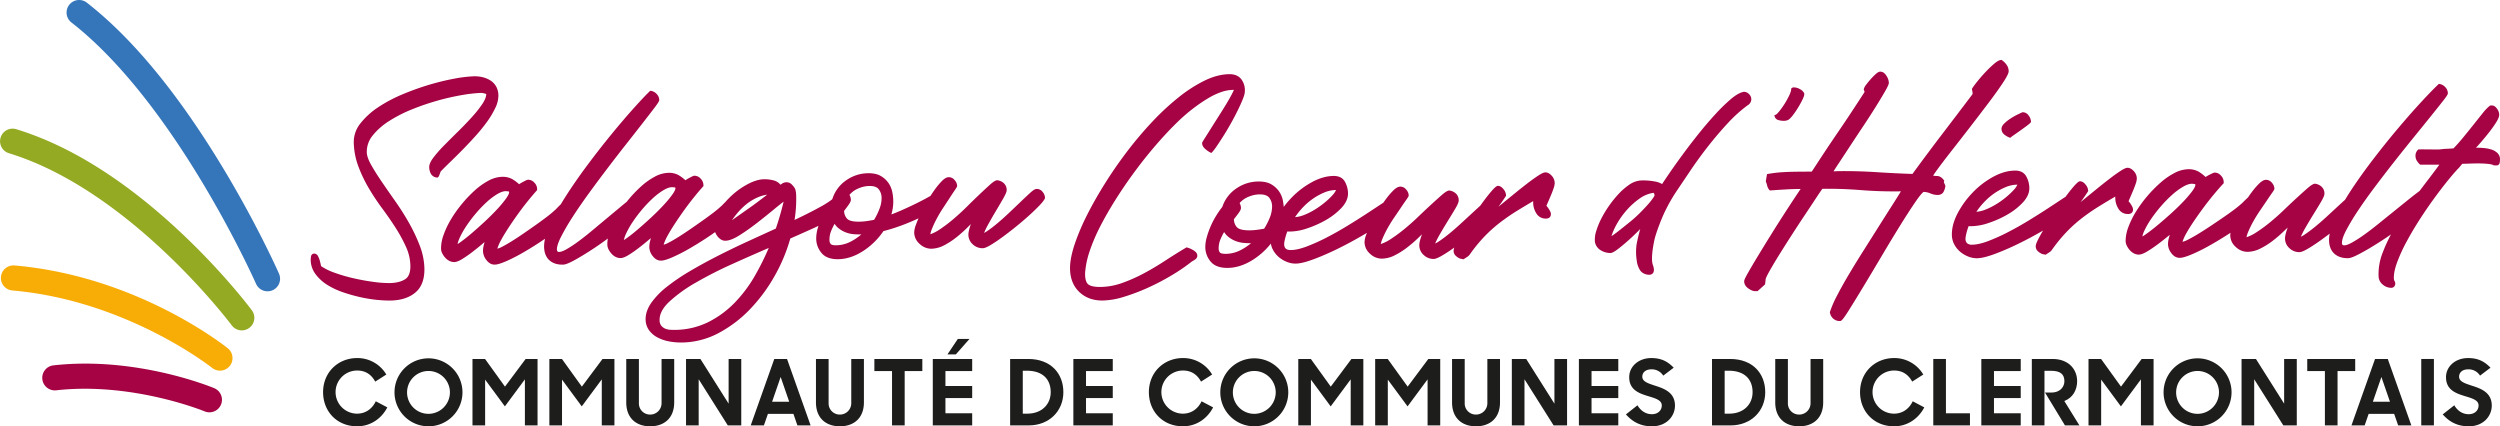 <svg id="Calque_1" data-name="Calque 1" xmlns="http://www.w3.org/2000/svg" viewBox="0 0 2259.142 385.235"><defs><style>.cls-1{fill:none;}.cls-2{fill:#a50343;}.cls-3{fill:#f8ac06;}.cls-4{fill:#94aa23;}.cls-5{fill:#3576bb;}.cls-6{fill:#1d1d1b;}</style></defs><path class="cls-1" d="M895.625,328.666a26.604,26.604,0,0,1-7.144-1.522,24.213,24.213,0,0,1-6.668-3.693,16.974,16.974,0,0,1-3.821-4.198,57.635,57.635,0,0,0-3.027,6.241,20.34,20.34,0,0,0-1.589,8.254A5.463,5.463,0,0,0,874.617,337.638c.441.42,1.694,1.112,5.225,1.027a29.552,29.552,0,0,0,13.369-3.666,50.486,50.486,0,0,0,8.959-6.167l-.229.006C900.069,328.883,897.946,328.826,895.625,328.666Z" transform="translate(-123.809 -117.008)"/><path class="cls-1" d="M752.495,372.433a130.773,130.773,0,0,0-23.97,17.28c-5.885,5.557-8.803,11.149-8.671,16.624a7.912,7.912,0,0,0,1.489,4.973,9.542,9.542,0,0,0,3.548,2.671,13.651,13.651,0,0,0,4.614,1.032c1.818.096,3.431.128,4.778.094a69.07,69.07,0,0,0,29.391-6.942,88.718,88.718,0,0,0,23.737-17.298A121.941,121.941,0,0,0,805.936,366.266a237.069,237.069,0,0,0,12.564-25.208c-10.744,4.621-21.774,9.486-32.838,14.483A367.533,367.533,0,0,0,752.495,372.433Z" transform="translate(-123.809 -117.008)"/><path class="cls-1" d="M908.971,285.07a26.529,26.529,0,0,0-9.798,2.357,20.93,20.93,0,0,0-7.744,5.666,9.549,9.549,0,0,1,1.277,4.246c.029,1.213-.604,2.698-1.995,4.674-1.12,1.594-2.509,3.468-4.132,5.573a10.577,10.577,0,0,0,2.837,7.189c1.766,1.8,5.713,2.688,11.395,2.541a53.379,53.379,0,0,0,6.501-.57c2.062-.298,4.2-.664,6.369-1.09a58.632,58.632,0,0,0,4.995-10.245,26.916,26.916,0,0,0,1.789-9.803,12.497,12.497,0,0,0-2.65-7.646C916.236,285.942,913.279,284.97,908.971,285.07Z" transform="translate(-123.809 -117.008)"/><path class="cls-1" d="M1312.239,306.242a78.116,78.116,0,0,0,9.015-6.503,62.882,62.882,0,0,0,6.773-6.45,16.189,16.189,0,0,0,3.111-4.588A28.27,28.27,0,0,0,1320.574,290.931a54.532,54.532,0,0,0-10.415,5.729,58.682,58.682,0,0,0-9.158,7.932,66.182,66.182,0,0,0-6.914,8.632,27.362,27.362,0,0,0,8.219-1.968A63.105,63.105,0,0,0,1312.239,306.242Z" transform="translate(-123.809 -117.008)"/><path class="cls-1" d="M1247.671,336.51a26.865,26.865,0,0,1-7.192-1.653,24.462,24.462,0,0,1-6.677-3.844,17.148,17.148,0,0,1-3.807-4.324,58.461,58.461,0,0,0-3.18,6.289,20.608,20.608,0,0,0-1.741,8.325,5.543,5.543,0,0,0,1.198,3.968c.44.431,1.73,1.135,5.277,1.127a29.909,29.909,0,0,0,13.584-3.49,51.083,51.083,0,0,0,9.196-6.122l-.276.002C1252.135,336.796,1250.002,336.709,1247.671,336.51Z" transform="translate(-123.809 -117.008)"/><path class="cls-1" d="M798.009,301.765a61.137,61.137,0,0,0-9.317,9.562q-1.805,2.303-3.471,4.676,7.463-5.238,14.928-10.48c5.703-3.999,11.377-8.233,16.919-12.625a34.069,34.069,0,0,0-8.009,2.227A44.398,44.398,0,0,0,798.009,301.765Z" transform="translate(-123.809 -117.008)"/><path class="cls-1" d="M583.88,290.707c-.012-.5-.078-.636-.658-.717a18.631,18.631,0,0,0-2.432-.24c-.033,0-.063,0-.091.001-2.13.051-4.719.977-7.693,2.752a59.408,59.408,0,0,0-9.568,7.283,112.34,112.34,0,0,0-9.722,10.199,123.97,123.97,0,0,0-8.553,11.339,76.216,76.216,0,0,0-6.001,10.672,25.951,25.951,0,0,0-1.882,5.554c.7-.419,1.651-1.04,2.931-1.96,2.825-2.032,6.093-4.626,9.712-7.71,3.666-3.123,7.574-6.603,11.615-10.341,4.057-3.754,7.805-7.467,11.14-11.037a105.845,105.845,0,0,0,8.255-9.84C583.535,293.067,583.896,291.388,583.88,290.707Z" transform="translate(-123.809 -117.008)"/><path class="cls-1" d="M734.162,287.103c-.012-.499-.078-.635-.657-.716a18.712,18.712,0,0,0-2.437-.241c-.032,0-.062,0-.089.001-2.131.052-4.719.978-7.693,2.753a59.409,59.409,0,0,0-9.568,7.283,111.966,111.966,0,0,0-9.722,10.197,123.453,123.453,0,0,0-8.551,11.34,75.942,75.942,0,0,0-6.001,10.672,26.012,26.012,0,0,0-1.884,5.555c.7-.419,1.65-1.04,2.93-1.961,2.823-2.03,6.092-4.624,9.715-7.709,3.677-3.135,7.584-6.614,11.613-10.342,4.038-3.733,7.785-7.446,11.14-11.037a105.235,105.235,0,0,0,8.253-9.839C733.816,289.461,734.179,287.784,734.162,287.103Z" transform="translate(-123.809 -117.008)"/><path class="cls-1" d="M1618.058,291.253a28.709,28.709,0,0,0-12.854,5.343,66.658,66.658,0,0,0-12.416,11.45,72.976,72.976,0,0,0-9.161,13.654,50.544,50.544,0,0,0-3.604,8.729q.535-.359,1.142-.778c1.972-1.361,4.281-3.096,6.864-5.154q3.951-3.142,8.541-6.835a113.12,113.12,0,0,0,8.743-7.813c2.798-2.771,5.466-5.588,7.93-8.376a55.777,55.777,0,0,0,5.672-7.515,4.208,4.208,0,0,0-.397-2.06C1618.338,291.631,1618.185,291.42,1618.058,291.253Z" transform="translate(-123.809 -117.008)"/><path class="cls-1" d="M1262.086,292.649c-.069,0-.14.001-.211.001a26.789,26.789,0,0,0-9.947,2.224,21.174,21.174,0,0,0-7.939,5.616,9.616,9.616,0,0,1,1.226,4.314c.011,1.222-.653,2.71-2.091,4.686-1.14,1.566-2.574,3.439-4.27,5.571a10.697,10.697,0,0,0,2.755,7.331c1.758,1.854,5.691,2.812,11.492,2.763a54.964,54.964,0,0,0,6.585-.47c2.105-.271,4.275-.607,6.463-1.001a59.505,59.505,0,0,0,5.227-10.287,27.278,27.278,0,0,0,1.968-9.888,12.638,12.638,0,0,0-2.558-7.782C1269.241,293.685,1266.314,292.649,1262.086,292.649Z" transform="translate(-123.809 -117.008)"/><path class="cls-1" d="M2104.587,290.077c2.695-3.599,3.089-5.294,3.083-5.984-.005-.518-.084-.66-.67-.753a17.705,17.705,0,0,0-2.519-.283h-.029c-2.159.018-4.795.913-7.834,2.661a60.309,60.309,0,0,0-9.797,7.207,113.158,113.158,0,0,0-9.994,10.156,124.29,124.29,0,0,0-8.833,11.327,76.592,76.592,0,0,0-6.242,10.693,26.147,26.147,0,0,0-2.004,5.625c.719-.412,1.701-1.029,3.029-1.953,2.909-2.023,6.255-4.593,9.945-7.637,3.749-3.091,7.758-6.545,11.915-10.267,4.148-3.716,7.998-7.41,11.441-10.979A106.786,106.786,0,0,0,2104.587,290.077Z" transform="translate(-123.809 -117.008)"/><path class="cls-1" d="M1927.924,301.407a78.119,78.119,0,0,0,9.018-6.504,63.106,63.106,0,0,0,6.773-6.45,16.212,16.212,0,0,0,3.108-4.588,28.327,28.327,0,0,0-10.565,2.231,54.604,54.604,0,0,0-10.413,5.729,58.504,58.504,0,0,0-9.157,7.931,66.21,66.21,0,0,0-6.916,8.631,27.293,27.293,0,0,0,8.219-1.967A63.022,63.022,0,0,0,1927.924,301.407Z" transform="translate(-123.809 -117.008)"/><path class="cls-2" d="M530.275,263.76c3.45-3.333,7.162-7.007,11.036-10.922,3.885-3.931,7.842-8.121,11.764-12.453A156.794,156.794,0,0,0,563.716,227.35a79.162,79.162,0,0,0,7.609-12.654,25.845,25.845,0,0,0,2.868-11.384,17.022,17.022,0,0,0-2.09-8.234,15.7,15.7,0,0,0-5.189-5.404,23.11,23.11,0,0,0-7.014-2.908,30.58,30.58,0,0,0-7.851-.82,119.134,119.134,0,0,0-17.732,2.147,219.627,219.627,0,0,0-22.893,5.581,234.728,234.728,0,0,0-24.195,8.715A129.985,129.985,0,0,0,465.449,213.996a67.865,67.865,0,0,0-15.86,14.419,26.804,26.804,0,0,0-6.094,17.379,65.85,65.85,0,0,0,4.224,21.775,125.808,125.808,0,0,0,9.516,19.793A214.263,214.263,0,0,0,469.455,305.706c4.353,5.866,8.409,11.749,12.058,17.484a135.281,135.281,0,0,1,9.241,17.024,43.136,43.136,0,0,1,3.897,16.651c.145,6.075-1.379,10.224-4.529,12.331-3.368,2.252-8.002,3.464-13.773,3.603a100.101,100.101,0,0,1-14.68-1.012c-5.898-.771-11.995-1.868-18.121-3.259A147.289,147.289,0,0,1,426.163,363.472a52.448,52.448,0,0,1-12.207-5.976c-.122-.505-.269-1.186-.439-2.034a35.824,35.824,0,0,0-.98-3.76,18.259,18.259,0,0,0-1.48-3.443,3.795,3.795,0,0,0-3.405-2.099c-.62.016-2.661.3-2.92,3.334-.158,1.782-.169,2.288-.164,2.514a21.945,21.945,0,0,0,4.416,12.787,38.787,38.787,0,0,0,10.519,9.602,68.159,68.159,0,0,0,14.299,6.729,146.327,146.327,0,0,0,15.8,4.456,125.282,125.282,0,0,0,15.127,2.436c4.091.388,7.728.583,10.836.583q.819,0,1.59-.018c9.244-.223,16.698-2.698,22.157-7.359,5.553-4.743,8.248-12.11,8.013-21.896a61.763,61.763,0,0,0-4.306-20.613,152.444,152.444,0,0,0-9.729-20.5c-3.775-6.643-7.967-13.24-12.459-19.609-4.397-6.229-8.543-12.204-12.321-17.761-3.717-5.463-6.892-10.536-9.439-15.081-2.458-4.375-3.741-8.111-3.812-11.106a23.134,23.134,0,0,1,5.247-15.11,59.923,59.923,0,0,1,14.829-13.104,124.838,124.838,0,0,1,20.966-10.692,222.203,222.203,0,0,1,23.364-7.954,214.701,214.701,0,0,1,22.054-4.964,128.368,128.368,0,0,1,17.078-1.884,14.502,14.502,0,0,1,2.802.518,7.345,7.345,0,0,1,1.637.562c-.104,2.521-1.256,5.456-3.432,8.734a103.308,103.308,0,0,1-9.459,11.963c-3.813,4.215-7.982,8.552-12.39,12.889-4.623,4.546-8.705,8.615-12.477,12.438a118.374,118.374,0,0,0-9.757,11.009c-2.786,3.64-4.112,6.627-4.053,9.134a12.844,12.844,0,0,0,1.468,5.747,6.64,6.64,0,0,0,5.378,3.462l.756.09,1.151-1.214,1.6-4.288C524.148,269.761,526.925,266.994,530.275,263.76Z" transform="translate(-123.809 -117.008)"/><path class="cls-2" d="M1065.994,290.453a6.487,6.487,0,0,0-5.316-2.706,3.968,3.968,0,0,0-1.629.365c-.737.287-2.011,1.033-5.121,3.899-2.41,2.227-5.181,4.84-8.233,7.766q-4.784,4.579-10.185,9.703c-3.569,3.385-7.084,6.525-10.445,9.335-3.357,2.807-6.407,5.14-9.065,6.936a21.493,21.493,0,0,1-2.937,1.713,77.602,77.602,0,0,1,3.96-8.092c2.271-4.101,4.667-8.259,7.121-12.358,2.44-4.076,4.612-7.787,6.453-11.031,2.628-4.63,2.937-6.354,2.912-7.34a8.204,8.204,0,0,0-2.644-6.146,10.477,10.477,0,0,0-5.887-2.597l-.278-.033-.271.067c-1.558.39-3.594,1.761-6.407,4.315-2.552,2.314-5.64,5.186-9.178,8.535-3.582,3.393-7.402,7.107-11.354,11.039-3.967,3.946-8.103,7.739-12.293,11.273a135.32,135.32,0,0,1-12.185,9.23,36.928,36.928,0,0,1-8.515,4.361,24.216,24.216,0,0,1,1.462-4.86,94.048,94.048,0,0,1,4.38-9.313c1.725-3.231,3.694-6.53,5.857-9.805q3.284-4.975,5.955-9.085c1.761-2.707,3.273-4.988,4.496-6.776,1.984-2.896,2.119-3.452,2.105-4.025a8.291,8.291,0,0,0-2.269-5.047,6.821,6.821,0,0,0-5.392-2.669c-1.845.043-3.867,1.206-6.182,3.554a67.128,67.128,0,0,0-6.454,7.77c-1.244,1.716-2.512,3.595-3.792,5.592-.587.333-1.188.673-1.83,1.035-2.968,1.682-6.439,3.506-10.319,5.422-3.857,1.905-8.086,3.896-12.57,5.917-3.51,1.579-7.083,3.059-10.656,4.413a40.733,40.733,0,0,0,.76-20.599A21.197,21.197,0,0,0,919.536,275.933c-2.967-1.696-6.904-2.493-11.692-2.384a34.956,34.956,0,0,0-19.62,6.575,31.964,31.964,0,0,0-12.226,16.654c-.128.167-.256.347-.384.518a80.714,80.714,0,0,1-9.973,6.362c-6.736,3.738-14.748,7.807-23.849,12.111a117.723,117.723,0,0,0,1.498-21.502c-.03-1.211-.092-2.226-.188-3.099a20.523,20.523,0,0,0-.645-3.2l-.125-.315a16.785,16.785,0,0,0-2.896-3.8,6.668,6.668,0,0,0-4.986-2.165,7.285,7.285,0,0,0-3.979,1.294q-.713.482-1.35.954a11.78,11.78,0,0,0-6.316-3.933,32.139,32.139,0,0,0-8.625-1.019c-4.33.104-9.209,1.562-14.5,4.333A68.89,68.89,0,0,0,785.033,293.673a71.388,71.388,0,0,0-5.461,5.597c-.926.914-1.807,1.804-2.605,2.641a14.216,14.216,0,0,1-1.749,1.66l-.175.144c-1.478,1.408-3.646,3.215-6.444,5.368-2.823,2.17-6.077,4.562-9.67,7.111-3.599,2.547-7.359,5.173-11.178,7.807-3.842,2.647-7.484,5.049-10.828,7.136-3.376,2.108-6.376,3.842-8.915,5.153a18.385,18.385,0,0,1-4.453,1.82,6.224,6.224,0,0,1,.203-.825,43.806,43.806,0,0,1,3.419-7.461c1.715-3.146,3.896-6.741,6.484-10.688,2.57-3.922,5.358-7.979,8.285-12.058,2.908-4.051,5.908-8.001,8.918-11.74,2.975-3.69,5.739-6.955,8.218-9.701l.407-.451-.032-1.241a8.302,8.302,0,0,0-2.546-5.534,7.457,7.457,0,0,0-5.548-2.599,5.677,5.677,0,0,0-2.208.721q-1.182.571-2.679,1.365a31.833,31.833,0,0,0-2.757,1.633c-.204.138-.381.255-.534.355a34.636,34.636,0,0,0-6.496-4.792,18.233,18.233,0,0,0-9.21-1.901,27.506,27.506,0,0,0-12.08,3.535,61.971,61.971,0,0,0-12.331,8.797A116.121,116.121,0,0,0,691.505,297.657c-.47.568-.916,1.148-1.373,1.723-1.58,1.276-3.231,2.628-4.982,4.086L672.534,313.977q-6.57,5.476-13.242,11.06c-4.455,3.726-8.679,7.063-12.557,9.923a113.244,113.244,0,0,1-10.636,7.076c-3.711,2.135-5.782,2.614-6.867,2.64a2.185,2.185,0,0,1-1.617-.441,2.83,2.83,0,0,1-.531-1.816c-.063-2.564,1.18-6.396,3.694-11.389A200.734,200.734,0,0,1,641.115,313.263c4.273-6.644,9.236-13.858,14.749-21.444,5.494-7.558,11.206-15.235,16.977-22.818,5.682-7.461,11.404-14.856,17.007-21.978q8.361-10.624,14.864-18.972c4.306-5.526,7.849-10.125,10.531-13.669,4.02-5.304,4.326-6.325,4.309-7.112a7.955,7.955,0,0,0-2.324-5.318,8.801,8.801,0,0,0-5.072-2.806l-.754-.12-.546.533c-3.899,3.801-9.017,9.244-15.21,16.178-6.204,6.941-12.936,14.848-20.008,23.5-7.082,8.662-14.281,17.905-21.397,27.472-7.135,9.593-13.657,19.01-19.387,27.99q-2.227,3.493-4.245,6.885c-.321.312-.635.618-.978.953-1.052,1.03-2.042,2.032-2.946,2.979a14.076,14.076,0,0,1-1.749,1.66l-.174.144c-1.471,1.402-3.64,3.209-6.443,5.368-2.841,2.184-6.094,4.575-9.67,7.11-3.684,2.608-7.444,5.234-11.179,7.807-3.841,2.649-7.484,5.051-10.829,7.137-3.371,2.105-6.37,3.84-8.913,5.153a18.381,18.381,0,0,1-4.453,1.819,6.388,6.388,0,0,1,.202-.825,43.802,43.802,0,0,1,3.419-7.461c1.718-3.15,3.899-6.745,6.485-10.687,2.581-3.938,5.368-7.995,8.286-12.058,2.894-4.035,5.894-7.985,8.917-11.739,2.938-3.647,5.702-6.913,8.219-9.704l.406-.45-.032-1.241a8.29,8.29,0,0,0-2.546-5.532,7.456,7.456,0,0,0-5.548-2.6,5.683,5.683,0,0,0-2.209.721c-.788.382-1.683.836-2.675,1.364a30.619,30.619,0,0,0-2.756,1.633c-.206.138-.384.256-.537.356a34.688,34.688,0,0,0-6.497-4.792,18.162,18.162,0,0,0-9.211-1.901,27.563,27.563,0,0,0-12.08,3.534,61.993,61.993,0,0,0-12.33,8.798,115.493,115.493,0,0,0-11.562,12.131,111.409,111.409,0,0,0-9.806,13.82,78.824,78.824,0,0,0-6.708,14.044,35.844,35.844,0,0,0-2.351,12.615,10.034,10.034,0,0,0,1.226,4.477,18.386,18.386,0,0,0,2.639,3.761,12.501,12.501,0,0,0,3.694,2.811,9.287,9.287,0,0,0,4.46,1.03c1.847-.045,4.162-.934,7.079-2.715,2.687-1.643,5.579-3.636,8.597-5.926,2.984-2.261,5.955-4.639,8.829-7.067q1.493-1.263,2.863-2.363-.272.867-.508,1.771a24.269,24.269,0,0,0-.966,6.503,13.674,13.674,0,0,0,3.147,8.056c2.079,2.691,4.562,4.056,7.385,4.055.07,0,.141-.001.212-.002,2.197-.054,5.489-1.038,10.066-3.011a149.781,149.781,0,0,0,14.648-7.441c5.277-3.01,10.807-6.415,16.434-10.12q2.126-1.401,4.167-2.808a30.698,30.698,0,0,0-.856,7.395c.126,5.229,1.743,9.282,4.806,12.047,2.906,2.626,6.856,3.955,11.748,3.955q.328,0,.662-.008c1.993-.048,4.989-1.187,9.431-3.582,4.154-2.238,8.949-5.091,14.252-8.479,5.321-3.397,10.84-7.197,16.403-11.295.11-.081.216-.162.326-.243a28.512,28.512,0,0,0-.465,5.596,10.057,10.057,0,0,0,1.227,4.479,18.437,18.437,0,0,0,2.639,3.759,12.534,12.534,0,0,0,3.693,2.811,9.384,9.384,0,0,0,4.46,1.029c1.847-.044,4.162-.933,7.076-2.715,2.686-1.64,5.579-3.633,8.602-5.925,2.983-2.261,5.953-4.639,8.827-7.067q1.493-1.263,2.864-2.363-.272.867-.507,1.769a24.555,24.555,0,0,0-.968,6.504,13.688,13.688,0,0,0,3.147,8.056c2.08,2.691,4.562,4.055,7.384,4.055.069,0,.141,0,.211-.002,2.197-.052,5.49-1.036,10.068-3.01a150.003,150.003,0,0,0,14.648-7.442c5.285-3.014,10.813-6.419,16.434-10.121q3.957-2.607,7.601-5.226a14.702,14.702,0,0,0,1.644,3.156,12.638,12.638,0,0,0,3.222,3.304,7.386,7.386,0,0,0,4.444,1.357c3.433-.083,7.682-1.751,12.99-5.099,5.039-3.177,10.322-6.909,15.704-11.095,5.421-4.22,10.629-8.397,15.478-12.416,3.228-2.672,6.042-4.923,8.414-6.727-.796,3.3-1.682,6.703-2.644,10.162-1.301,4.669-2.781,9.438-4.404,14.189q-12.56,5.714-25.915,11.851c-9.104,4.184-18.143,8.56-26.862,13.006-8.751,4.462-17.113,9.043-24.855,13.614a185.224,185.224,0,0,0-20.682,14.009,70.205,70.205,0,0,0-14.21,14.588c-3.53,5.077-5.26,10.179-5.142,15.163a16.908,16.908,0,0,0,2.922,9.38,21.686,21.686,0,0,0,7.465,6.57,36.435,36.435,0,0,0,10.63,3.748A57.505,57.505,0,0,0,739.334,426.514q.797,0,1.604-.019a72.297,72.297,0,0,0,32.377-8.594A112.694,112.694,0,0,0,801.371,396.64a147.96,147.96,0,0,0,22.276-29.973,153.08,153.08,0,0,0,14.332-34.131c7.146-3.148,13.549-5.999,19.553-8.706q3.069-1.383,5.888-2.75c-.29.945-.564,1.887-.81,2.823a32.743,32.743,0,0,0-1.225,9.065,20.12,20.12,0,0,0,4.891,12.744c3.084,3.672,7.96,5.529,14.501,5.529q.423,0,.854-.01c7.479-.18,15.021-2.728,22.422-7.571a64.324,64.324,0,0,0,18.074-17.812,162.391,162.391,0,0,0,16.585-5.206c5.315-1.98,10.385-4.116,15.113-6.345-.86,1.993-1.625,3.889-2.261,5.64a21.36,21.36,0,0,0-1.63,7.295,13.91,13.91,0,0,0,5.095,10.349,15.263,15.263,0,0,0,10.254,4.195c.115,0,.23-.001.345-.004a26.439,26.439,0,0,0,11.546-3.196,68.125,68.125,0,0,0,11.03-7.225,119.128,119.128,0,0,0,9.913-8.855q1.581-1.583,3.012-3.01c-.256.755-.498,1.49-.726,2.199a35.772,35.772,0,0,0-1.12,4.243,16.054,16.054,0,0,0-.385,3.319,11.635,11.635,0,0,0,4.094,8.667,12.726,12.726,0,0,0,8.988,3.387c1.576-.037,3.888-1.001,7.275-3.033,3.076-1.847,6.636-4.247,10.58-7.136,3.919-2.873,8.049-6.063,12.273-9.481,4.212-3.407,8.196-6.812,11.843-10.122,3.626-3.297,6.729-6.294,9.222-8.908,2.639-2.768,4.223-4.833,4.843-6.314l.126-.3-.008-.325A8.756,8.756,0,0,0,1065.994,290.453ZM561.538,317.539c-4.041,3.738-7.949,7.218-11.615,10.341-3.619,3.084-6.887,5.678-9.712,7.71-1.279.92-2.23,1.541-2.931,1.96a25.951,25.951,0,0,1,1.882-5.554,76.216,76.216,0,0,1,6.001-10.672,123.97,123.97,0,0,1,8.553-11.339,112.34,112.34,0,0,1,9.722-10.199,59.408,59.408,0,0,1,9.568-7.283c2.975-1.775,5.563-2.701,7.693-2.752.027-.001.058-.001.091-.001a18.631,18.631,0,0,1,2.432.24c.58.081.646.217.658.717.017.681-.345,2.359-2.947,5.955a105.845,105.845,0,0,1-8.255,9.84C569.343,310.073,565.595,313.786,561.538,317.539Zm150.28-3.604c-4.029,3.728-7.937,7.207-11.613,10.342-3.623,3.085-6.892,5.679-9.715,7.709-1.279.921-2.229,1.542-2.93,1.961a26.012,26.012,0,0,1,1.884-5.555,75.942,75.942,0,0,1,6.001-10.672,123.453,123.453,0,0,1,8.551-11.34,111.966,111.966,0,0,1,9.722-10.197,59.409,59.409,0,0,1,9.568-7.283c2.975-1.775,5.562-2.701,7.693-2.753.027-.001.057-.001.089-.001a18.712,18.712,0,0,1,2.437.241c.579.081.646.217.657.716.017.681-.346,2.358-2.951,5.956a105.235,105.235,0,0,1-8.253,9.839C719.603,306.489,715.856,310.202,711.818,313.935Zm88.33-8.412q-7.463,5.243-14.928,10.48,1.663-2.37,3.471-4.676a61.137,61.137,0,0,1,9.317-9.562,44.398,44.398,0,0,1,11.05-6.641,34.069,34.069,0,0,1,8.009-2.227C811.525,297.289,805.851,301.524,800.148,305.523Zm5.788,60.743a121.941,121.941,0,0,1-18.524,24.601,88.718,88.718,0,0,1-23.737,17.298,69.07,69.07,0,0,1-29.391,6.942c-1.348.034-2.96.002-4.778-.094a13.651,13.651,0,0,1-4.614-1.032,9.542,9.542,0,0,1-3.548-2.671,7.912,7.912,0,0,1-1.489-4.973c-.132-5.475,2.786-11.067,8.671-16.624A130.773,130.773,0,0,1,752.495,372.433a367.533,367.533,0,0,1,33.168-16.892c11.063-4.997,22.094-9.862,32.838-14.483A237.069,237.069,0,0,1,805.936,366.266Zm87.274-31.267a29.552,29.552,0,0,1-13.369,3.666c-3.53.085-4.783-.607-5.225-1.027a5.463,5.463,0,0,1-1.241-3.891,20.34,20.34,0,0,1,1.589-8.254,57.635,57.635,0,0,1,3.027-6.241,16.974,16.974,0,0,0,3.821,4.198,24.213,24.213,0,0,0,6.668,3.693,26.604,26.604,0,0,0,7.144,1.522c2.321.159,4.444.217,6.315.172l.229-.006A50.486,50.486,0,0,1,893.211,334.999Zm25.466-29.588a58.632,58.632,0,0,1-4.995,10.245c-2.169.426-4.308.792-6.369,1.09a53.379,53.379,0,0,1-6.501.57c-5.682.146-9.629-.741-11.395-2.541a10.577,10.577,0,0,1-2.837-7.189c1.623-2.105,3.012-3.979,4.132-5.573,1.391-1.976,2.024-3.461,1.995-4.674a9.549,9.549,0,0,0-1.277-4.246,20.93,20.93,0,0,1,7.744-5.666,26.529,26.529,0,0,1,9.798-2.357c4.308-.1,7.265.872,8.844,2.894a12.497,12.497,0,0,1,2.65,7.646A26.916,26.916,0,0,1,918.677,305.411Z" transform="translate(-123.809 -117.008)"/><path class="cls-2" d="M1217.471,254.781l.98.476.766-.776a43.795,43.795,0,0,0,4.109-5.4c1.739-2.547,3.695-5.53,5.979-9.123,2.21-3.485,4.472-7.288,6.724-11.302,2.266-4.035,4.347-7.983,6.186-11.734,1.852-3.783,3.396-7.191,4.587-10.131,1.267-3.123,1.885-5.375,1.888-6.882a16.296,16.296,0,0,0-3.073-11.153c-2.397-3.17-6.08-4.77-10.825-4.721-7.076.056-14.623,2.009-22.432,5.805a128.701,128.701,0,0,0-23.601,15.199,228.697,228.697,0,0,0-23.749,22.049,337.14,337.14,0,0,0-22.469,26.527c-7.091,9.297-13.805,18.973-19.957,28.759-6.184,9.841-11.631,19.4-16.189,28.414a205.025,205.025,0,0,0-11.062,25.76c-2.769,8.087-4.297,15.152-4.542,21.003-.374,9.425,2.215,17.054,7.695,22.675,5.413,5.548,12.637,8.359,21.478,8.358.107,0,.216,0,.324-.001a69.917,69.917,0,0,0,19.436-3.441,181.04,181.04,0,0,0,22.053-8.413,211.396,211.396,0,0,0,21.463-11.322A162.385,162.385,0,0,0,1200.827,353.311c.608-.323,1.462-.834,2.547-1.521,1.606-1.026,2.416-2.262,2.404-3.671a4.645,4.645,0,0,0-1.438-3.32,12.695,12.695,0,0,0-2.585-1.94,24.226,24.226,0,0,0-2.771-1.359,18.059,18.059,0,0,0-2.365-.802l-.604-.148-.534.316c-6.146,3.638-12.499,7.606-18.886,11.795-6.345,4.158-12.857,8.021-19.357,11.479a144.287,144.287,0,0,1-19.612,8.665,60.306,60.306,0,0,1-19.582,3.511c-5.701.038-9.662-.935-11.35-2.833-1.743-1.959-2.513-5.422-2.289-10.264a78.421,78.421,0,0,1,4.071-19.222,159.019,159.019,0,0,1,9.519-22.328c3.99-7.781,8.606-15.844,13.721-23.966,5.112-8.127,10.6-16.207,16.308-24.016,5.696-7.794,11.654-15.373,17.709-22.524,6.032-7.129,12.03-13.731,17.831-19.624q1.273-1.295,4.353-4.314c2.018-1.98,4.509-4.257,7.404-6.768,2.882-2.5,6.12-5.067,9.627-7.632,3.472-2.544,7.137-4.971,10.891-7.21a63.882,63.882,0,0,1,11.301-5.338,33.764,33.764,0,0,1,10.99-2.048c.319.002.545.01.691.023-.303.752-.84,1.935-1.789,3.778-1.393,2.691-3.195,5.857-5.356,9.409-2.153,3.531-4.506,7.304-6.991,11.212q-3.724,5.837-6.909,10.921-3.182,5.077-5.306,8.421c-2.364,3.729-2.363,3.869-2.359,4.389.014,1.895,1.003,3.686,2.933,5.318A21.749,21.749,0,0,0,1217.471,254.781Z" transform="translate(-123.809 -117.008)"/><path class="cls-2" d="M1520.304,272.781h-.048c-.908.007-2.467.352-6.497,2.979-2.822,1.843-6.02,4.133-9.501,6.806-3.474,2.666-7.223,5.633-11.143,8.82q-5.884,4.78-10.796,8.797l-.463.378q-2.143,1.753-3.972,3.248c2.09-2.781,4.305-5.954,6.606-9.465l.253-.386-.004-.461a9.194,9.194,0,0,0-2.303-5.54c-1.594-2.001-3.295-3.015-5.057-3.015h-.035l-.312.002-.286.125c-.841.368-2.233,1.289-5.558,5.175-2.366,2.769-5.006,6.147-7.844,10.043q-.954,1.307-1.93,2.67-3.213,2.892-7.263,6.647-4.909,4.55-10.454,9.644c-3.651,3.354-7.257,6.473-10.713,9.27-3.458,2.795-6.579,5.104-9.28,6.863a21.676,21.676,0,0,1-3.038,1.703,78.867,78.867,0,0,1,4.148-8.157c2.393-4.152,4.884-8.317,7.405-12.379,2.577-4.153,4.833-7.87,6.705-11.047,2.728-4.631,3.068-6.368,3.061-7.365a8.269,8.269,0,0,0-2.567-6.244,10.547,10.547,0,0,0-5.902-2.719l-.276-.037-.271.062c-1.572.365-3.651,1.717-6.544,4.255-2.623,2.307-5.791,5.16-9.416,8.481-3.682,3.378-7.604,7.07-11.659,10.976-4.086,3.934-8.329,7.701-12.612,11.198a137.008,137.008,0,0,1-12.473,9.136,37.375,37.375,0,0,1-8.712,4.28,24.373,24.373,0,0,1,1.564-4.921,94.489,94.489,0,0,1,4.581-9.348c1.802-3.25,3.849-6.553,6.083-9.818q3.398-4.976,6.169-9.089c1.796-2.671,3.363-4.951,4.657-6.779,2.05-2.896,2.194-3.453,2.188-4.021a8.349,8.349,0,0,0-2.207-5.134,6.795,6.795,0,0,0-5.34-2.778h-.054c-1.861.014-3.921,1.154-6.297,3.485a68.375,68.375,0,0,0-6.651,7.75c-.786,1.05-1.584,2.173-2.385,3.328-.768.486-1.74,1.117-3,1.953q-4.917,3.265-12.396,8.155c-5.033,3.29-10.707,6.871-16.865,10.646-6.218,3.811-12.559,7.387-18.848,10.63a176.763,176.763,0,0,1-18.054,8.137c-5.595,2.121-10.437,3.212-14.391,3.243h-.122c-4.121,0-5.896-1.659-5.927-5.529a13.737,13.737,0,0,1,.277-2.302c.2-1.117.471-2.306.805-3.536.333-1.246.71-2.48,1.121-3.67.224-.648.446-1.242.666-1.776a7.041,7.041,0,0,0,1.114.087l2.15-.017a50.455,50.455,0,0,0,15.064-2.988,91.414,91.414,0,0,0,16.779-7.565,59.432,59.432,0,0,0,13.814-10.815c3.952-4.245,5.938-8.627,5.904-13.022a22.081,22.081,0,0,0-2.736-10.479c-1.936-3.548-5.35-5.346-10.148-5.346-.052,0-.103,0-.154.001-6.244.049-12.836,1.933-19.594,5.601a76.425,76.425,0,0,0-18.317,13.963,84.541,84.541,0,0,0-7.163,8.411,46.853,46.853,0,0,0-.757-5.764,21.434,21.434,0,0,0-10.393-14.597c-2.967-1.763-6.948-2.654-11.772-2.599a35.312,35.312,0,0,0-19.933,6.326,32.291,32.291,0,0,0-12.627,16.633,84.383,84.383,0,0,0-5.464,7.825,73.041,73.041,0,0,0-4.976,9.479,76.385,76.385,0,0,0-3.54,9.899,33.221,33.221,0,0,0-1.387,9.141,20.336,20.336,0,0,0,4.734,12.954c3.145,3.867,8.234,5.826,15.134,5.826.096,0,.193,0,.289-.001,7.562-.061,15.228-2.512,22.785-7.287a64.874,64.874,0,0,0,16.292-14.688,17.987,17.987,0,0,0,1.897,5.613,22.713,22.713,0,0,0,5.353,6.639,25.697,25.697,0,0,0,7.23,4.283,21.055,21.055,0,0,0,7.65,1.555c.043,0,.087,0,.13-.001,3.641-.028,8.331-1.077,14.34-3.206,5.818-2.063,12.173-4.699,18.887-7.835,6.727-3.14,13.567-6.646,20.334-10.422q5.799-3.233,11.016-6.331c-.135.341-.282.695-.408,1.027a21.609,21.609,0,0,0-1.77,7.34,14.063,14.063,0,0,0,4.978,10.537,15.365,15.365,0,0,0,10.519,4.406c.039,0,.078-.001.118-.001a26.703,26.703,0,0,0,11.72-3.041,69.024,69.024,0,0,0,11.266-7.122,119.682,119.682,0,0,0,10.169-8.794q1.651-1.601,3.145-3.042c-.271.757-.537,1.52-.796,2.281a37.272,37.272,0,0,0-1.2,4.27,16.187,16.187,0,0,0-.44,3.344,11.747,11.747,0,0,0,3.99,8.818,12.808,12.808,0,0,0,8.913,3.567c.036,0,.072-.001.109-.001,1.585-.012,3.935-.948,7.395-2.946,3.146-1.819,6.784-4.188,10.814-7.04.173-.122.351-.253.525-.377a8.419,8.419,0,0,0-.744,3.112,6.128,6.128,0,0,0,2.422,4.809,12.059,12.059,0,0,0,3.607,2.174l2.965.578.521-.353c.84-.568,1.711-1.14,2.628-1.709a8.633,8.633,0,0,0,2.673-2.579,138.095,138.095,0,0,1,13.27-16.159,129.005,129.005,0,0,1,14.031-12.541,186.05,186.05,0,0,1,15.379-10.57c4.603-2.834,9.434-5.735,14.398-8.647l.011,1.429a18.477,18.477,0,0,0,2.756,9.459,9.696,9.696,0,0,0,8.872,4.872c.037,0,.074-.001.11-.001,2.701-.022,4.301-1.568,4.28-4.134-.008-1.187-.61-2.641-1.895-4.579a22.595,22.595,0,0,0-2.16-2.841l1.688-3.879q1.27-2.922,2.538-5.949c.853-2.024,1.61-4.019,2.252-5.925a15.51,15.51,0,0,0,1.015-4.808,9.846,9.846,0,0,0-2.686-6.57C1524.243,273.807,1522.311,272.781,1520.304,272.781Zm-219.303,31.811a58.682,58.682,0,0,1,9.158-7.932,54.532,54.532,0,0,1,10.415-5.729,28.27,28.27,0,0,1,10.564-2.23,16.189,16.189,0,0,1-3.111,4.588,62.882,62.882,0,0,1-6.773,6.45,78.116,78.116,0,0,1-9.015,6.503,63.105,63.105,0,0,1-9.934,5.014,27.362,27.362,0,0,1-8.219,1.968A66.182,66.182,0,0,1,1301.001,304.591Zm-55.867,38.316a29.909,29.909,0,0,1-13.584,3.49c-3.547.008-4.837-.696-5.277-1.127a5.543,5.543,0,0,1-1.198-3.968,20.608,20.608,0,0,1,1.741-8.325,58.461,58.461,0,0,1,3.18-6.289,17.148,17.148,0,0,0,3.807,4.324,24.462,24.462,0,0,0,6.677,3.844,26.865,26.865,0,0,0,7.192,1.653c2.331.199,4.464.286,6.383.277l.276-.002A51.083,51.083,0,0,1,1245.134,342.908Zm26.241-29.511a59.505,59.505,0,0,1-5.227,10.287c-2.188.394-4.357.73-6.463,1.001a54.964,54.964,0,0,1-6.585.47c-5.801.049-9.734-.909-11.492-2.763a10.697,10.697,0,0,1-2.755-7.331c1.695-2.132,3.13-4.005,4.27-5.571,1.438-1.976,2.102-3.464,2.091-4.686a9.616,9.616,0,0,0-1.226-4.314,21.174,21.174,0,0,1,7.939-5.616,26.789,26.789,0,0,1,9.947-2.224c.071,0,.142-.001.211-.001,4.229,0,7.155,1.036,8.699,3.078a12.638,12.638,0,0,1,2.558,7.782A27.278,27.278,0,0,1,1271.375,313.397Z" transform="translate(-123.809 -117.008)"/><path class="cls-2" d="M1706.173,208.275a6.076,6.076,0,0,0-.339-4.122,7.699,7.699,0,0,0-2.427-2.926,6.068,6.068,0,0,0-3.659-1.24,2.422,2.422,0,0,0-1.053.222l-.232.047c-3.116.806-6.78,3.047-11.203,6.853a164.967,164.967,0,0,0-13.675,13.455c-4.836,5.273-9.805,11.089-14.768,17.285-4.926,6.146-9.665,12.313-14.087,18.331-4.4,5.987-8.381,11.565-11.829,16.578-2.951,4.287-5.34,7.832-7.12,10.566a19.527,19.527,0,0,0-6.88-2.37,54.663,54.663,0,0,0-9.965-.915,25.271,25.271,0,0,0-4.096.261,21.175,21.175,0,0,0-9.085,3.865,57.135,57.135,0,0,0-9.217,8.023,97.769,97.769,0,0,0-8.545,10.552,95.847,95.847,0,0,0-7.116,11.742,68.231,68.231,0,0,0-4.641,11.368,24.581,24.581,0,0,0-1.161,9.761l.021.126a11.008,11.008,0,0,0,5.39,7.523,16.979,16.979,0,0,0,8.649,2.405l.165-.01c1.009-.119,2.86-.675,7.286-4.125,3.082-2.404,6.272-5.093,9.483-7.992,3.205-2.895,6.243-5.797,9.027-8.626q.48-.488.921-.938c-1.519,5.453-3.22,12.548-3.5,15.563a50.21,50.21,0,0,0,.398,13.273c.067.466.133.92.205,1.446.457,2.478,2.043,6.771,4.135,8.561a10.484,10.484,0,0,0,7.033,2.469c.037,0,.074-.001.11-.001l.191-.014a3.868,3.868,0,0,0,3.334-2.101,6.129,6.129,0,0,0,.423-3.009,14.353,14.353,0,0,0-.743-3.247,17.964,17.964,0,0,1-.709-2.615c-.616-4.399-.009-11.094,1.805-19.896,1.367-6.629,6.69-20.394,10.186-27.37a150.969,150.969,0,0,1,9.553-16.68q5.949-8.858,13.39-19.884c4.917-7.289,10.263-14.607,15.889-21.752,5.625-7.149,11.511-14.036,17.495-20.47a125.227,125.227,0,0,1,17.775-16.04A6.533,6.533,0,0,0,1706.173,208.275ZM1613.244,301.472c-2.464,2.788-5.132,5.605-7.93,8.376a113.12,113.12,0,0,1-8.743,7.813q-4.592,3.69-8.541,6.835c-2.583,2.059-4.893,3.793-6.864,5.154q-.606.419-1.142.778a50.544,50.544,0,0,1,3.604-8.729,72.976,72.976,0,0,1,9.161-13.654,66.658,66.658,0,0,1,12.416-11.45,28.709,28.709,0,0,1,12.854-5.343c.127.167.279.378.46.645a4.208,4.208,0,0,1,.397,2.06A55.777,55.777,0,0,1,1613.244,301.472Z" transform="translate(-123.809 -117.008)"/><path class="cls-2" d="M1731.081,225.562a16.25,16.25,0,0,0,4.573.641c.05,0,.1-0.0.148-.001a9.678,9.678,0,0,0,3.062-.489c1.302-.383,2.754-1.649,4.709-4.108a71.614,71.614,0,0,0,4.94-7.118c1.56-2.557,2.933-5.042,4.082-7.387,1.701-3.475,1.763-4.832,1.626-5.626l-.04-.228-.105-.207a8.897,8.897,0,0,0-3.92-3.574,10.692,10.692,0,0,0-5.22-1.467,2.905,2.905,0,0,0-2.074.649l-.457.452.006.642c.007.774-.273,2.316-1.646,5.27a73.301,73.301,0,0,1-9.149,14.621c-2.191,2.666-2.979,2.993-3.062,3.021l-1.37.472.406,1.391A4.593,4.593,0,0,0,1731.081,225.562Z" transform="translate(-123.809 -117.008)"/><path class="cls-2" d="M1880.637,282.392a1.549,1.549,0,0,1-.124-1.326l.239-.737-.456-.626c-1.774-2.438-3.887-3.673-6.28-3.673h-.057a16.8,16.8,0,0,1-3.271-.306c.768-1.246,2.204-3.369,4.872-6.987,3.47-4.707,7.833-10.409,12.969-16.948,5.158-6.572,10.71-13.711,16.502-21.217,6.028-7.812,11.354-14.789,16.284-21.327,5.04-6.68,9.244-12.568,12.496-17.5,4.578-6.928,5.153-9.243,5.144-10.485a9.9,9.9,0,0,0-1.985-5.835,15.799,15.799,0,0,0-4.066-3.992l-.464-.303-.55.066c-1.667.2-3.739,1.416-6.521,3.825a103.369,103.369,0,0,0-7.787,7.568c-2.68,2.877-5.097,5.675-7.184,8.313a68.991,68.991,0,0,0-4.363,5.922l-.298.486.556,3.213a3.849,3.849,0,0,1-.08,1.691c-9.037,11.956-18.201,24.017-27.242,35.853-8.884,11.628-17.95,23.777-26.954,36.118-10.766-.355-21.616-.89-32.264-1.589-11.043-.72-22.217-1.041-33.222-.957-1.479.013-2.954.062-4.388.147-.48.029-.974.055-1.476.076,1.081-1.731,2.581-4.051,4.532-7.003q4.469-6.768,10.146-15.423c3.805-5.807,7.802-11.849,11.878-17.958,4.099-6.142,7.923-12.051,11.366-17.565,3.393-5.438,6.26-10.191,8.524-14.127,3.146-5.479,3.572-7.068,3.564-7.966a12.307,12.307,0,0,0-2.146-6.292c-1.55-2.506-3.431-3.776-5.593-3.776l-.041 0c-1.161.01-2.454.718-4.193,2.297a60.791,60.791,0,0,0-4.379,4.449c-1.492,1.666-2.845,3.308-4.017,4.876a11.081,11.081,0,0,0-2.238,4.068l-.078.416.803,2.157c-.449.751-1.439,2.322-3.526,5.507l-8.502,12.976c-3.341,5.094-7.042,10.609-11,16.393-3.994,5.834-7.777,11.439-11.247,16.657-3.429,5.157-6.477,9.79-9.06,13.769-2.138,3.291-3.599,5.514-4.435,6.745l-12.891.103c-4.4.034-8.88.181-13.315.436a111.199,111.199,0,0,0-13.189,1.559l-1.054.19-1.089,6.548.149.387a28.688,28.688,0,0,1,1.074,3.444,9.162,9.162,0,0,0,1.887,3.812l.497.587.769-.054c4.827-.337,9.422-.633,13.657-.877,4.354-.254,8.784-.399,13.165-.434l.293-.002c-.926,1.331-2.153,3.145-3.718,5.491-2.843,4.263-6.198,9.385-10.261,15.658-4.005,6.188-8.153,12.726-12.329,19.427-4.314,6.917-8.312,13.414-11.885,19.31-3.599,5.929-6.647,11.089-9.062,15.336-3.498,6.16-3.788,7.423-3.781,8.185.02,2.567,1.29,4.755,3.78,6.506,2.344,1.64,4.355,2.438,6.149,2.438h.048l2.122-.016,6.765-6.11.497-3.975-.006-.65c.092-.535.636-2.236,3.496-7.328,2.316-4.133,5.235-9.037,8.678-14.576,3.461-5.576,7.307-11.651,11.43-18.056,4.177-6.484,8.208-12.634,11.982-18.28,3.781-5.665,7.195-10.818,10.149-15.318,2.527-3.859,4.404-6.61,5.592-8.195l1.465-.011c11.084-.085,22.178.307,32.979,1.17,10.87.87,21.991,1.271,33.026,1.182l3.478-.027c-1.998,3.31-4.521,7.351-7.525,12.056-3.604,5.636-7.635,11.986-12.321,19.412q-6.653,10.538-13.732,21.736c-4.667,7.374-9.146,14.66-13.314,21.656-4.126,6.925-7.766,13.44-10.817,19.365a97.21,97.21,0,0,0-6.39,14.641l-.109.352.063.362a9.381,9.381,0,0,0,2.928,5.355,8.589,8.589,0,0,0,6.05,2.243c.029,0,.059-.001.088-.001.993-.008,1.931-.016,7.826-9.37,3.703-5.881,8.18-13.163,13.306-21.644,5.127-8.481,10.773-17.923,16.782-28.062,5.964-10.07,11.675-19.499,16.977-28.022,5.324-8.574,10.042-15.829,14.021-21.563,5.009-7.229,6.577-7.954,6.749-8.017a16.418,16.418,0,0,1,5.838,1.275,17.769,17.769,0,0,0,6.465,1.496h.08c2.626-.02,4.47-.917,5.48-2.668a14.771,14.771,0,0,0,1.696-5.056l.051-.316-.082-.311A10.795,10.795,0,0,0,1880.637,282.392Z" transform="translate(-123.809 -117.008)"/><path class="cls-2" d="M1932.466,233.433a6.459,6.459,0,0,0,2.522,5.126,16.73,16.73,0,0,0,4.516,2.682l.824.322.687-.558c.689-.561,1.95-1.476,3.645-2.646q2.687-1.853,5.582-3.929c1.924-1.375,3.731-2.699,5.374-3.932,2.352-1.767,2.958-2.446,3.241-2.877l.253-.386-.004-.461a9.399,9.399,0,0,0-2.036-5.261,6.4,6.4,0,0,0-5.307-3.081l-.048 0-.311.002-.285.124c-.967.421-2.34,1.07-4.457,2.106a57.756,57.756,0,0,0-6.044,3.47,37.246,37.246,0,0,0-5.465,4.308C1933.334,230.206,1932.455,231.837,1932.466,233.433Z" transform="translate(-123.809 -117.008)"/><path class="cls-2" d="M2047.043,310.385a4.446,4.446,0,0,0,3.117-1.072,3.958,3.958,0,0,0,1.164-3.06c-.008-1.191-.611-2.647-1.896-4.577a22.442,22.442,0,0,0-2.161-2.845q.719-1.655,1.688-3.877,1.273-2.924,2.539-5.95c.854-2.029,1.612-4.024,2.252-5.926a15.495,15.495,0,0,0,1.015-4.806,9.848,9.848,0,0,0-2.687-6.572c-1.802-2.024-3.733-3.051-5.74-3.051h-.048c-.908.007-2.467.352-6.497,2.979-2.817,1.839-6.014,4.13-9.501,6.807-3.461,2.654-7.211,5.622-11.147,8.819q-5.878,4.778-10.792,8.797l-2.066,1.689q-1.244,1.018-2.368,1.938c2.081-2.771,4.296-5.943,6.605-9.464l.253-.385-.004-.461a9.169,9.169,0,0,0-2.3-5.541c-1.604-2.017-3.334-3.004-5.093-3.017l-.311.002-.284.125c-.846.368-2.241,1.289-5.563,5.174-2.107,2.466-4.429,5.428-6.896,8.769-.851.521-2.044,1.289-3.771,2.435q-4.922,3.261-12.399,8.154c-5.009,3.275-10.683,6.856-16.864,10.646-6.229,3.816-12.569,7.393-18.846,10.63a176.738,176.738,0,0,1-18.056,8.136c-5.591,2.121-10.432,3.212-14.389,3.244h-.11a6.491,6.491,0,0,1-4.503-1.324,5.506,5.506,0,0,1-1.437-4.203,13.887,13.887,0,0,1,.275-2.301c.207-1.141.478-2.33.806-3.541.325-1.213.702-2.448,1.119-3.666.227-.65.449-1.245.669-1.777a6.681,6.681,0,0,0,1.112.086l2.151-.017a50.433,50.433,0,0,0,15.064-2.988,91.309,91.309,0,0,0,16.779-7.565,59.45,59.45,0,0,0,13.816-10.816c3.953-4.248,5.938-8.63,5.903-13.022a22.076,22.076,0,0,0-2.737-10.479c-1.953-3.584-5.434-5.427-10.303-5.345-6.245.05-12.837,1.934-19.594,5.601a76.399,76.399,0,0,0-18.317,13.963A82.217,82.217,0,0,0,1893.04,309.35c-3.636,6.816-5.455,13.44-5.406,19.688a18.769,18.769,0,0,0,2.18,8.865,22.73,22.73,0,0,0,5.354,6.638,25.721,25.721,0,0,0,7.231,4.285,21.089,21.089,0,0,0,7.647,1.553c.044,0,.087,0,.13-.001,3.64-.028,8.331-1.077,14.342-3.206,5.814-2.062,12.169-4.697,18.887-7.835,6.729-3.141,13.571-6.647,20.335-10.422q3.22-1.796,6.264-3.554c-1.529,2.622-2.881,5.038-4.007,7.184-1.809,3.452-2.609,5.637-2.597,7.079a6.126,6.126,0,0,0,2.422,4.811,12.015,12.015,0,0,0,3.611,2.174l2.963.578.52-.353c.84-.569,1.712-1.141,2.627-1.71a8.675,8.675,0,0,0,2.674-2.578,137.857,137.857,0,0,1,13.27-16.159,128.921,128.921,0,0,1,14.031-12.541,185.8,185.8,0,0,1,15.38-10.569c4.522-2.788,9.353-5.689,14.394-8.646l.011,1.428a18.481,18.481,0,0,0,2.76,9.456,9.688,9.688,0,0,0,8.867,4.873C2046.967,310.386,2047.005,310.385,2047.043,310.385Zm-130.355-10.629a58.504,58.504,0,0,1,9.157-7.931,54.604,54.604,0,0,1,10.413-5.729,28.327,28.327,0,0,1,10.565-2.231,16.212,16.212,0,0,1-3.108,4.588,63.106,63.106,0,0,1-6.773,6.45,78.119,78.119,0,0,1-9.018,6.504,63.022,63.022,0,0,1-9.934,5.014,27.293,27.293,0,0,1-8.219,1.967A66.21,66.21,0,0,1,1916.687,299.756Z" transform="translate(-123.809 -117.008)"/><path class="cls-2" d="M2380.491,255.15a14.381,14.381,0,0,0-5.548-3.093,32.265,32.265,0,0,0-7.006-1.302c-2.271-.182-4.505-.273-6.648-.273h-.01q2.073-2.235,4.505-5.039c2.636-3.042,5.197-6.157,7.613-9.26a103.976,103.976,0,0,0,6.257-8.888c1.873-3.015,2.707-5.353,2.545-7.142a9.106,9.106,0,0,0-1.914-4.853c-1.38-1.986-2.92-2.992-4.576-2.992l-.034 0-1.585.011-.403.308a41.088,41.088,0,0,0-6.554,6.866q-3.732,4.656-8.201,10.282c-2.9,3.652-6.013,7.505-9.247,11.451-3.005,3.665-5.958,6.988-8.785,9.886-1.8.137-3.683.246-5.608.324-2.179.093-4.444.292-6.736.593-1.643.079-5.561.039-9.35-0-4.017-.042-7.81-.081-9.495.005l-.591.03-.415.422a7.321,7.321,0,0,0-2.12,5.39,8.106,8.106,0,0,0,1.362,4.593,18.816,18.816,0,0,0,2.369,2.908l.448.438.626-.005c1.77-.015,11.675-.016,16.838-.017l-.656.833c-2.398,3.3-5.11,6.928-8.062,10.785q-4.411,5.766-9.238,12.161c-3.095,2.294-6.717,5.112-10.771,8.379l-12.928,10.421q-6.729,5.435-13.567,10.967c-4.541,3.676-8.867,6.982-12.859,9.83a114.882,114.882,0,0,1-10.87,6.982c-3.792,2.1-5.896,2.551-6.993,2.561-1.391-.002-2.14-.359-2.156-2.336-.02-2.6,1.301-6.457,3.925-11.464a204.009,204.009,0,0,1,10.742-17.794c4.4-6.605,9.535-13.819,15.262-21.442,5.749-7.644,11.65-15.313,17.54-22.795,5.904-7.502,11.81-14.885,17.552-21.944,5.742-7.057,10.901-13.43,15.336-18.941,4.417-5.482,8.076-10.073,10.873-13.646,4.147-5.294,4.474-6.319,4.468-7.11a8.041,8.041,0,0,0-2.259-5.407,8.873,8.873,0,0,0-5.075-2.91l-.751-.131-.554.523c-3.992,3.769-9.256,9.188-15.644,16.107-6.403,6.941-13.337,14.825-20.609,23.433-7.275,8.609-14.705,17.837-22.08,27.427-7.36,9.565-14.108,18.979-20.059,27.982q-3.109,4.709-5.825,9.231c-1.964,1.776-4.143,3.773-6.504,5.964q-4.909,4.551-10.455,9.646c-3.645,3.348-7.249,6.467-10.713,9.269a115.405,115.405,0,0,1-9.28,6.863,21.605,21.605,0,0,1-3.037,1.702,78.36,78.36,0,0,1,4.152-8.156c2.39-4.155,4.881-8.32,7.403-12.38,2.632-4.244,4.824-7.857,6.702-11.046,2.728-4.631,3.068-6.368,3.061-7.365a8.267,8.267,0,0,0-2.567-6.245,10.549,10.549,0,0,0-5.902-2.717l-.276-.037-.271.062c-1.574.364-3.652,1.716-6.543,4.253-2.597,2.284-5.764,5.138-9.416,8.481-3.643,3.34-7.566,7.033-11.661,10.977-4.082,3.932-8.325,7.699-12.611,11.198A137.17,137.17,0,0,1,2162.575,327.099a37.305,37.305,0,0,1-8.712,4.281,24.521,24.521,0,0,1,1.563-4.92,95.396,95.396,0,0,1,4.582-9.349c1.799-3.244,3.845-6.548,6.083-9.819q3.401-4.975,6.171-9.088c1.77-2.63,3.336-4.911,4.655-6.779,1.981-2.798,2.196-3.398,2.191-4.022a8.348,8.348,0,0,0-2.208-5.131,6.748,6.748,0,0,0-5.396-2.78c-1.86.015-3.919,1.155-6.293,3.486a67.788,67.788,0,0,0-6.651,7.749c-1.076,1.435-2.17,2.981-3.274,4.612q-.738.694-1.561,1.472c-1.098,1.043-2.115,2.04-3.022,2.962a14.601,14.601,0,0,1-1.799,1.654l-.177.141c-1.504,1.389-3.728,3.18-6.606,5.323-2.909,2.164-6.238,4.53-9.895,7.032-3.633,2.486-7.478,5.08-11.428,7.711-3.894,2.593-7.616,4.961-11.066,7.038-3.459,2.085-6.52,3.789-9.097,5.065a18.29,18.29,0,0,1-4.56,1.772,6.462,6.462,0,0,1,.225-.858,44.063,44.063,0,0,1,3.577-7.488c1.791-3.161,4.055-6.762,6.729-10.7,2.689-3.958,5.575-8.015,8.579-12.057,2.989-4.029,6.088-7.975,9.208-11.725,3.07-3.688,5.92-6.945,8.468-9.68l.412-.442-.01-1.25a8.374,8.374,0,0,0-2.48-5.623,7.421,7.421,0,0,0-5.501-2.714h-.053a5.711,5.711,0,0,0-2.235.691q-1.204.558-2.736,1.337a32.176,32.176,0,0,0-2.808,1.605c-.214.139-.398.257-.557.356a35.174,35.174,0,0,0-6.499-4.958,18.205,18.205,0,0,0-9.274-2.068,27.806,27.806,0,0,0-12.261,3.374,62.707,62.707,0,0,0-12.608,8.692,117.576,117.576,0,0,0-11.887,12.074,112.924,112.924,0,0,0-10.137,13.812,79.836,79.836,0,0,0-7.012,14.087,36.273,36.273,0,0,0-2.577,12.71v.001a10.108,10.108,0,0,0,1.164,4.537,18.436,18.436,0,0,0,2.604,3.842,12.66,12.66,0,0,0,3.685,2.898,9.384,9.384,0,0,0,4.481,1.111c1.865-.014,4.218-.873,7.193-2.626,2.739-1.613,5.697-3.581,8.791-5.85,3.062-2.243,6.103-4.599,9.04-7.002q1.557-1.274,2.979-2.379-.3.898-.561,1.836a24.505,24.505,0,0,0-1.079,6.552,13.809,13.809,0,0,0,3.046,8.19c2.089,2.796,4.62,4.213,7.523,4.213.025,0,.05-.001.075-.001,2.222-.018,5.564-.958,10.222-2.878a151.636,151.636,0,0,0,14.932-7.284c5.412-2.974,11.058-6.326,16.778-9.964q2.006-1.275,3.935-2.558a11.728,11.728,0,0,0-.243,2.316,14.06,14.06,0,0,0,4.974,10.536,15.383,15.383,0,0,0,10.529,4.407c.037,0,.074-.001.111-.001a26.691,26.691,0,0,0,11.717-3.043,69.008,69.008,0,0,0,11.27-7.122,121.033,121.033,0,0,0,10.166-8.792q1.651-1.603,3.144-3.042c-.261.729-.525,1.486-.797,2.28a36.988,36.988,0,0,0-1.196,4.266,15.947,15.947,0,0,0-.442,3.348,11.749,11.749,0,0,0,3.989,8.817,12.802,12.802,0,0,0,8.914,3.568c.036,0,.073-.001.109-.001,1.587-.013,3.937-.949,7.393-2.946,3.15-1.822,6.789-4.19,10.816-7.04,2.961-2.1,6.039-4.371,9.184-6.774a28.942,28.942,0,0,0-.616,5.784c.041,5.284,1.607,9.405,4.655,12.247,2.98,2.78,7.101,4.189,12.251,4.189.074,0,.148,0,.223-.001,1.674-.013,4.062-.783,7.302-2.356,2.992-1.454,6.556-3.38,10.591-5.726,3.972-2.311,8.314-4.998,12.906-7.988,2.691-1.754,5.382-3.562,8.044-5.406a141.709,141.709,0,0,0-7.509,16.476,52.277,52.277,0,0,0-3.699,21.11,9.841,9.841,0,0,0,3.705,7.682,11.705,11.705,0,0,0,7.695,2.994c.03,0,.061-.001.092-.001a3.578,3.578,0,0,0,2.572-1.111l.09-.099a4.087,4.087,0,0,0,.374-4.67,5.512,5.512,0,0,1-.72-2.376c-.168-3.933.774-8.772,2.802-14.385a143.165,143.165,0,0,1,8.367-18.467c3.505-6.569,7.481-13.33,11.819-20.093,4.342-6.766,8.795-13.286,13.235-19.38,4.455-6.108,8.735-11.691,12.723-16.594,4.004-4.926,7.377-8.786,10.025-11.475l2.833-3.447,1.44-.011c1.208-.01,2.889-.06,4.992-.148,2.213-.089,4.512-.144,6.83-.162,3.226-.021,6.357.093,9.319.351,3.441.305,4.937.842,5.586,1.238l.37.228,2.586-.021c.561-.005,2.417-.222,2.772-2.836a19.035,19.035,0,0,0,.209-2.577A7.832,7.832,0,0,0,2380.491,255.15Zm-295.854,55.721c-4.157,3.722-8.166,7.176-11.915,10.267-3.69,3.044-7.036,5.613-9.945,7.637-1.328.924-2.311,1.541-3.029,1.953a26.147,26.147,0,0,1,2.004-5.625,76.592,76.592,0,0,1,6.242-10.693,124.29,124.29,0,0,1,8.833-11.327,113.158,113.158,0,0,1,9.994-10.156,60.309,60.309,0,0,1,9.797-7.207c3.039-1.748,5.675-2.644,7.834-2.661h.029a17.705,17.705,0,0,1,2.519.283c.586.093.665.235.67.753.006.69-.388,2.386-3.083,5.984a106.786,106.786,0,0,1-8.508,9.813C2092.636,303.46,2088.786,307.155,2084.638,310.87Z" transform="translate(-123.809 -117.008)"/><path class="cls-2" d="M313.043,489.607a11.293,11.293,0,0,1-4.361-.877c-.995-.41-65.586-26.725-134.157-19.008a11.344,11.344,0,0,1-2.537-22.545c74.757-8.415,142.578,19.424,145.429,20.614a11.346,11.346,0,0,1-4.373,21.815Z" transform="translate(-123.809 -117.008)"/><path class="cls-3" d="M322.572,451.947a11.295,11.295,0,0,1-7.094-2.497c-.936-.747-77.341-60.992-180.496-69.953a11.343,11.343,0,1,1,1.963-22.602c110.372,9.587,189.428,72.204,192.739,74.865a11.344,11.344,0,0,1-7.112,20.187Z" transform="translate(-123.809 -117.008)"/><path class="cls-4" d="M342.319,415.554a11.325,11.325,0,0,1-9.116-4.582c-1.035-1.39-91.724-121.967-201.368-155.525a11.344,11.344,0,0,1,6.641-21.694c49.268,15.079,100.099,47.239,151.082,95.587,37.729,35.779,60.894,66.804,61.86,68.106a11.345,11.345,0,0,1-9.099,18.107Z" transform="translate(-123.809 -117.008)"/><path class="cls-5" d="M365.566,380.249a11.346,11.346,0,0,1-10.388-6.775c-.713-1.617-72.329-162.601-166.836-236.17a11.343,11.343,0,1,1,13.936-17.902c41.73,32.485,83.658,83.621,124.618,151.989,30.336,50.635,48.297,91.241,49.047,92.944a11.349,11.349,0,0,1-10.377,15.915Z" transform="translate(-123.809 -117.008)"/><path class="cls-6" d="M415.763,471.408c0-17.926,13.485-30.836,30.836-30.836a30.327,30.327,0,0,1,26.313,14.883l-10.032,6.414c-3.371-6.249-8.634-10.031-16.281-10.031a19.489,19.489,0,0,0-.246,38.977c8.223,0,13.979-4.77,17.021-11.184L473.816,485.14c-5.263,10.196-15.294,17.104-27.218,17.104C428.014,502.244,415.763,488.511,415.763,471.408Z" transform="translate(-123.809 -117.008)"/><path class="cls-6" d="M480.305,471.408a30.713,30.713,0,1,1,30.672,30.836A30.707,30.707,0,0,1,480.305,471.408Zm50.078,0a19.366,19.366,0,1,0-19.406,19.57A19.477,19.477,0,0,0,530.384,471.408Z" transform="translate(-123.809 -117.008)"/><path class="cls-6" d="M550.769,441.394H562.117L580.126,466.391l18.666-24.997h10.771v60.027H598.134v-41.608L580.043,484.236,562.199,460.06v41.361H550.769Z" transform="translate(-123.809 -117.008)"/><path class="cls-6" d="M620.247,441.394h11.348L649.603,466.391l18.666-24.997h10.771v60.027H667.611v-41.608L649.52,484.236l-17.844-24.176v41.361H620.247Z" transform="translate(-123.809 -117.008)"/><path class="cls-6" d="M689.725,480.618V441.394h11.43v39.963a10.042,10.042,0,0,0,10.114,10.279,10.248,10.248,0,0,0,10.361-10.279V441.394h11.43v39.224c0,14.308-9.21,21.626-21.708,21.626C698.853,502.244,689.725,494.925,689.725,480.618Z" transform="translate(-123.809 -117.008)"/><path class="cls-6" d="M743.745,441.394h12.992l25.491,40.374v-40.374H793.658v60.027H781.488l-26.313-41.69v41.69H743.745Z" transform="translate(-123.809 -117.008)"/><path class="cls-6" d="M823.502,441.394h11.513l21.298,60.027H844.388l-3.618-10.443H817.746l-3.618,10.443H802.205Zm-1.973,38.647h15.459l-7.729-22.366Z" transform="translate(-123.809 -117.008)"/><path class="cls-6" d="M861.157,480.618V441.394h11.43v39.963a10.042,10.042,0,0,0,10.114,10.279,10.248,10.248,0,0,0,10.361-10.279V441.394H904.492v39.224c0,14.308-9.21,21.626-21.708,21.626C870.285,502.244,861.157,494.925,861.157,480.618Z" transform="translate(-123.809 -117.008)"/><path class="cls-6" d="M929.895,452.33H913.943V441.394h43.335v10.937H941.326v49.091H929.895Z" transform="translate(-123.809 -117.008)"/><path class="cls-6" d="M966.73,441.394h35.605v10.937H978.16v13.485h24.176V476.752H978.16v13.732h24.176v10.937H966.73Zm22.613-18.091H999.869l-12.334,13.979h-7.565Z" transform="translate(-123.809 -117.008)"/><path class="cls-6" d="M1036.618,441.394h16.364c20.311,0,31.74,12.992,31.74,30.014,0,17.104-12.91,30.014-31.247,30.014H1036.618Zm11.43,10.607v38.812h4.112c12.992,0,21.133-8.388,21.133-19.406,0-11.348-6.907-19.406-21.627-19.406Z" transform="translate(-123.809 -117.008)"/><path class="cls-6" d="M1093.762,441.394H1129.367v10.937h-24.176v13.485H1129.367V476.752h-24.176v13.732H1129.367v10.937h-35.605Z" transform="translate(-123.809 -117.008)"/><path class="cls-6" d="M1162.005,471.408c0-17.926,13.485-30.836,30.836-30.836a30.327,30.327,0,0,1,26.313,14.883l-10.032,6.414c-3.371-6.249-8.634-10.031-16.281-10.031a19.489,19.489,0,0,0-.246,38.977c8.223,0,13.979-4.77,17.021-11.184l10.442,5.51c-5.263,10.196-15.294,17.104-27.218,17.104C1174.257,502.244,1162.005,488.511,1162.005,471.408Z" transform="translate(-123.809 -117.008)"/><path class="cls-6" d="M1226.548,471.408a30.713,30.713,0,1,1,30.672,30.836A30.707,30.707,0,0,1,1226.548,471.408Zm50.078,0a19.366,19.366,0,1,0-19.406,19.57A19.477,19.477,0,0,0,1276.626,471.408Z" transform="translate(-123.809 -117.008)"/><path class="cls-6" d="M1297.012,441.394h11.348L1326.368,466.391l18.666-24.997h10.771v60.027h-11.43v-41.608L1326.285,484.236l-17.844-24.176v41.361h-11.43Z" transform="translate(-123.809 -117.008)"/><path class="cls-6" d="M1366.489,441.394h11.348l18.009,24.997,18.666-24.997H1425.283v60.027h-11.43v-41.608l-18.091,24.423-17.844-24.176v41.361h-11.43Z" transform="translate(-123.809 -117.008)"/><path class="cls-6" d="M1435.967,480.618V441.394h11.43v39.963a10.042,10.042,0,0,0,10.114,10.279,10.248,10.248,0,0,0,10.361-10.279V441.394h11.43v39.224c0,14.308-9.21,21.626-21.708,21.626C1445.095,502.244,1435.967,494.925,1435.967,480.618Z" transform="translate(-123.809 -117.008)"/><path class="cls-6" d="M1489.987,441.394h12.992l25.491,40.374v-40.374h11.43v60.027h-12.17l-26.313-41.69v41.69h-11.43Z" transform="translate(-123.809 -117.008)"/><path class="cls-6" d="M1550.584,441.394h35.605v10.937h-24.176v13.485h24.176V476.752h-24.176v13.732h24.176v10.937H1550.584Z" transform="translate(-123.809 -117.008)"/><path class="cls-6" d="M1593.092,491.471l10.443-8.223c2.961,5.099,7.647,8.059,12.992,8.059,5.839,0,8.963-3.782,8.963-7.894,0-4.935-6.002-6.497-12.416-8.47-8.059-2.468-17.021-5.592-17.021-17.104,0-9.62,8.387-17.268,19.981-17.268,9.785,0,15.377,3.7,20.229,8.716l-9.456,7.154a12.136,12.136,0,0,0-10.69-5.674c-5.345,0-8.223,2.878-8.223,6.66,0,4.605,5.756,6.168,12.17,8.306,8.141,2.631,17.351,6.249,17.351,17.762,0,9.538-7.565,18.748-20.805,18.748C1605.756,502.244,1598.519,497.639,1593.092,491.471Z" transform="translate(-123.809 -117.008)"/><path class="cls-6" d="M1670.874,441.394h16.364c20.311,0,31.74,12.992,31.74,30.014,0,17.104-12.91,30.014-31.247,30.014h-16.857Zm11.43,10.607v38.812h4.112c12.992,0,21.133-8.388,21.133-19.406,0-11.348-6.907-19.406-21.627-19.406Z" transform="translate(-123.809 -117.008)"/><path class="cls-6" d="M1728.017,480.618V441.394h11.43v39.963a10.042,10.042,0,0,0,10.114,10.279,10.248,10.248,0,0,0,10.361-10.279V441.394h11.43v39.224c0,14.308-9.21,21.626-21.708,21.626C1737.145,502.244,1728.017,494.925,1728.017,480.618Z" transform="translate(-123.809 -117.008)"/><path class="cls-6" d="M1804.647,471.408c0-17.926,13.485-30.836,30.836-30.836a30.327,30.327,0,0,1,26.313,14.883l-10.032,6.414c-3.371-6.249-8.634-10.031-16.281-10.031a19.489,19.489,0,0,0-.246,38.977c8.223,0,13.979-4.77,17.021-11.184L1862.701,485.14c-5.263,10.196-15.294,17.104-27.218,17.104C1816.899,502.244,1804.647,488.511,1804.647,471.408Z" transform="translate(-123.809 -117.008)"/><path class="cls-6" d="M1870.836,441.394h11.43v49.091h21.709v10.937h-33.139Z" transform="translate(-123.809 -117.008)"/><path class="cls-6" d="M1914.249,441.394h35.605v10.937h-24.176v13.485h24.176V476.752h-24.176v13.732h24.176v10.937h-35.605Z" transform="translate(-123.809 -117.008)"/><path class="cls-6" d="M1959.881,441.394h18.831c13.814,0,22.119,8.798,22.119,20.146,0,7.483-3.618,14.802-11.594,17.845l13.649,22.037h-13.074l-18.008-29.685h5.591c8.881,0,11.924-5.921,11.924-10.197,0-6.002-3.289-9.456-11.924-9.456h-6.085v49.338h-11.43Z" transform="translate(-123.809 -117.008)"/><path class="cls-6" d="M2011.105,441.394h11.348l18.009,24.997,18.666-24.997h10.771v60.027h-11.43v-41.608l-18.091,24.423L2022.535,460.06v41.361h-11.43Z" transform="translate(-123.809 -117.008)"/><path class="cls-6" d="M2078.939,471.408a30.713,30.713,0,1,1,30.672,30.836A30.707,30.707,0,0,1,2078.939,471.408Zm50.078,0a19.366,19.366,0,1,0-19.406,19.57A19.477,19.477,0,0,0,2129.017,471.408Z" transform="translate(-123.809 -117.008)"/><path class="cls-6" d="M2149.402,441.394h12.992l25.491,40.374v-40.374h11.43v60.027h-12.17l-26.313-41.69v41.69h-11.43Z" transform="translate(-123.809 -117.008)"/><path class="cls-6" d="M2224.719,452.33h-15.952V441.394h43.335v10.937h-15.952v49.091h-11.431Z" transform="translate(-123.809 -117.008)"/><path class="cls-6" d="M2270.024,441.394h11.513l21.297,60.027H2290.911l-3.618-10.443h-23.024l-3.618,10.443h-11.923Zm-1.973,38.647h15.459l-7.729-22.366Z" transform="translate(-123.809 -117.008)"/><path class="cls-6" d="M2311.791,441.394h11.43v60.027h-11.43Z" transform="translate(-123.809 -117.008)"/><path class="cls-6" d="M2331.194,491.471l10.443-8.223c2.961,5.099,7.647,8.059,12.992,8.059,5.839,0,8.963-3.782,8.963-7.894,0-4.935-6.002-6.497-12.416-8.47-8.059-2.468-17.021-5.592-17.021-17.104,0-9.62,8.387-17.268,19.981-17.268,9.785,0,15.377,3.7,20.229,8.716l-9.456,7.154a12.136,12.136,0,0,0-10.69-5.674c-5.345,0-8.223,2.878-8.223,6.66,0,4.605,5.756,6.168,12.17,8.306,8.141,2.631,17.351,6.249,17.351,17.762,0,9.538-7.565,18.748-20.804,18.748C2343.858,502.244,2336.622,497.639,2331.194,491.471Z" transform="translate(-123.809 -117.008)"/></svg>